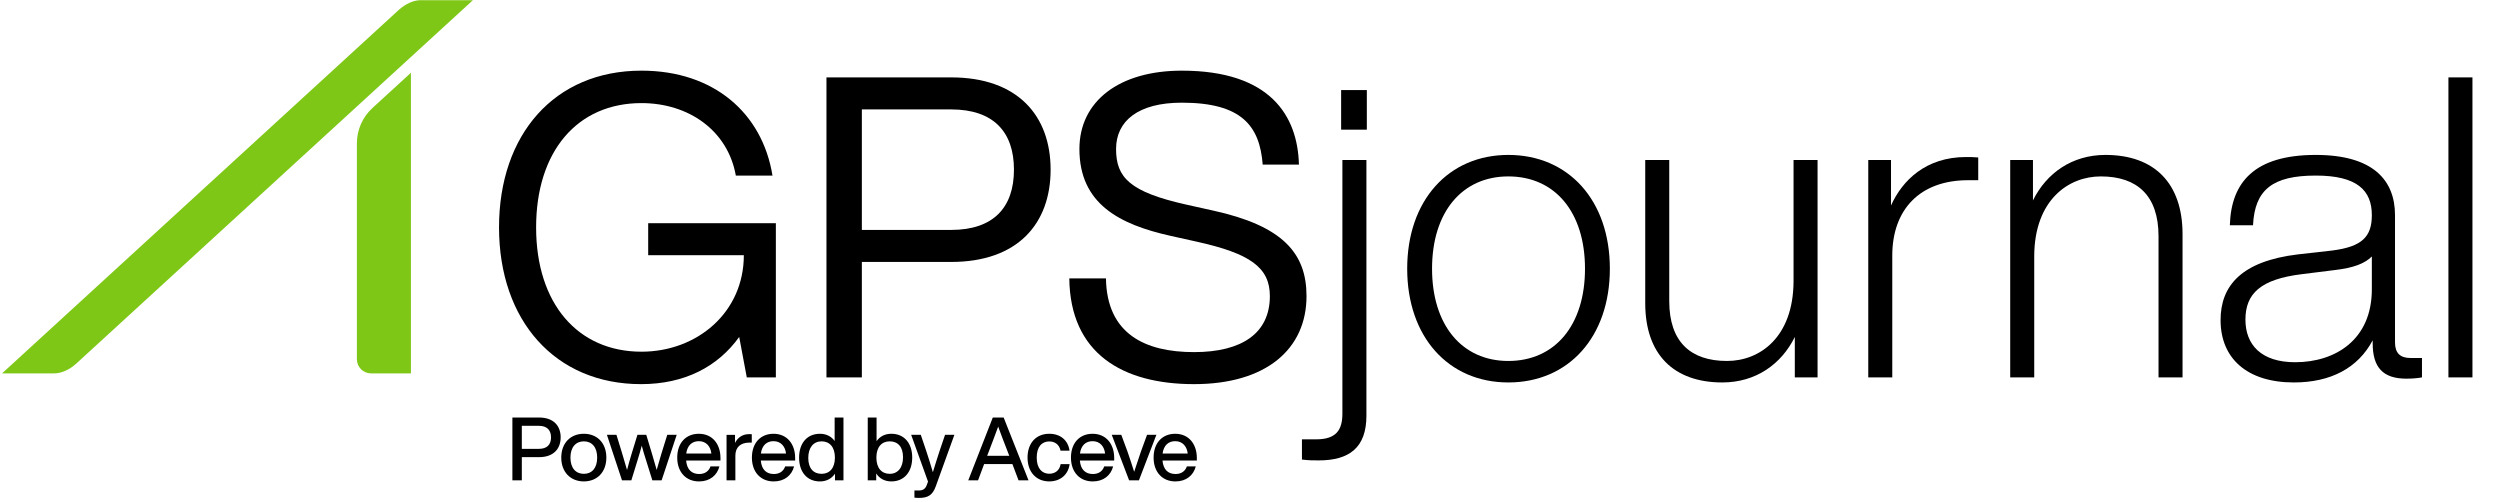 <svg width="623" height="125" viewBox="0 0 623 125" fill="none" xmlns="http://www.w3.org/2000/svg">
<path d="M13.575 93.043H0.516L99.395 2.452C101.024 0.968 103.083 0.047 104.788 0.047H117.848L18.968 90.638C17.34 92.122 15.28 93.043 13.575 93.043Z" fill="#7EC716"/>
<path d="M102.41 93.043H92.455C90.511 93.043 88.938 91.47 88.938 89.522V35.712C88.938 32.373 90.34 29.18 92.805 26.92L102.402 18.129V93.035L102.415 93.047L102.41 93.043Z" fill="#7EC716"/>
<path d="M139.715 108.995C139.715 111.896 137.888 113.921 134.348 113.921H130.039V119.707H127.688V104.047H134.352C137.892 104.047 139.719 106.068 139.719 108.995H139.715ZM137.317 108.995C137.317 107.168 136.285 106.115 134.306 106.115H130.039V111.853H134.306C136.285 111.853 137.317 110.822 137.317 108.995Z" fill="black"/>
<path d="M139.867 114.031C139.867 110.403 142.176 108.094 145.496 108.094C148.816 108.094 151.103 110.403 151.103 114.031C151.103 117.66 148.794 119.968 145.496 119.968C142.197 119.968 139.867 117.66 139.867 114.031ZM148.816 114.031C148.816 111.435 147.496 109.984 145.496 109.984C143.496 109.984 142.155 111.435 142.155 114.031C142.155 116.628 143.474 118.078 145.496 118.078C147.517 118.078 148.816 116.628 148.816 114.031Z" fill="black"/>
<path d="M168.636 108.355L164.876 119.702H162.567L161.007 114.712C160.609 113.523 160.258 112.272 159.928 111.062C159.599 112.272 159.248 113.523 158.871 114.712L157.332 119.702H155.002L151.242 108.355H153.619L155.069 113.083C155.488 114.445 155.881 115.79 156.258 117.13C156.609 115.769 156.985 114.449 157.399 113.083L158.85 108.355H161.049L162.478 113.083C162.876 114.424 163.269 115.765 163.646 117.109C164.018 115.769 164.415 114.428 164.813 113.083L166.284 108.355H168.636Z" fill="black"/>
<path d="M179.537 114.758H170.982C171.18 117.067 172.411 118.124 174.238 118.124C175.709 118.124 176.657 117.376 177.054 116.234H179.274C178.704 118.433 176.923 119.972 174.196 119.972C170.986 119.972 168.766 117.685 168.766 114.035C168.766 110.386 170.922 108.098 174.153 108.098C177.583 108.098 179.541 110.715 179.541 114.124V114.763L179.537 114.758ZM171.007 113.02H177.274C177.075 111.261 175.997 109.941 174.153 109.941C172.504 109.941 171.295 110.931 171.007 113.02Z" fill="black"/>
<path d="M187.343 108.205V110.294H186.793C184.615 110.294 183.254 111.372 183.254 113.55V119.707H181.055V108.361H183.165V110.383C183.782 109.152 184.903 108.184 186.704 108.184C186.903 108.184 187.102 108.184 187.343 108.205Z" fill="black"/>
<path d="M198.146 114.758H189.591C189.79 117.067 191.02 118.124 192.847 118.124C194.319 118.124 195.266 117.376 195.664 116.234H197.884C197.313 118.433 195.533 119.972 192.805 119.972C189.595 119.972 187.375 117.685 187.375 114.035C187.375 110.386 189.532 108.098 192.763 108.098C196.192 108.098 198.15 110.715 198.15 114.124V114.763L198.146 114.758ZM189.612 113.02H195.879C195.681 111.261 194.602 109.941 192.758 109.941C191.109 109.941 189.9 110.931 189.612 113.02Z" fill="black"/>
<path d="M210.191 104.047V119.707H208.081V118.036C207.269 119.246 205.992 119.973 204.322 119.973C201.154 119.973 199.133 117.664 199.133 114.036C199.133 110.407 201.154 108.098 204.322 108.098C205.929 108.098 207.18 108.758 207.992 109.9V104.051H210.191V104.047ZM208.06 114.031C208.06 111.435 206.762 109.984 204.74 109.984C202.719 109.984 201.421 111.524 201.421 114.12C201.421 116.717 202.719 118.078 204.74 118.078C206.762 118.078 208.06 116.628 208.06 114.031Z" fill="black"/>
<path d="M227.322 114.031C227.322 117.66 225.275 119.969 222.133 119.969C220.441 119.969 219.164 119.241 218.352 117.99V119.707H216.242V104.047H218.441V109.942C219.253 108.775 220.509 108.094 222.137 108.094C225.284 108.094 227.326 110.403 227.326 114.031H227.322ZM225.034 113.942C225.034 111.346 223.736 109.984 221.714 109.984C219.693 109.984 218.395 111.435 218.395 114.031C218.395 116.628 219.693 118.078 221.714 118.078C223.736 118.078 225.034 116.539 225.034 113.942Z" fill="black"/>
<path d="M237.834 108.355L233.216 121.131C232.425 123.398 231.236 124.079 229.016 124.079C228.577 124.079 228.247 124.057 227.875 124.011V122.231H228.974C230.073 122.231 230.623 121.749 230.953 120.869C231.042 120.607 231.152 120.298 231.262 120.01L227.062 108.355H229.46L230.78 112.246C231.372 114.048 231.947 115.874 232.471 117.676C233.021 115.874 233.592 114.048 234.188 112.246L235.508 108.355H237.838H237.834Z" fill="black"/>
<path d="M252.284 115.638H245.247L243.729 119.707H241.289L247.404 104.047H250.111L256.31 119.707H253.824L252.284 115.638ZM251.515 113.592L251.185 112.733C250.546 111.126 249.535 108.487 248.745 106.314C247.954 108.492 246.943 111.13 246.326 112.733L245.996 113.592H251.515Z" fill="black"/>
<path d="M256.062 114.031C256.062 110.403 258.219 108.094 261.471 108.094C264.288 108.094 266.178 109.743 266.529 112.314H264.288C263.979 110.733 262.816 110.005 261.471 110.005C259.67 110.005 258.35 111.282 258.35 114.031C258.35 116.78 259.712 118.057 261.471 118.057C262.833 118.057 264.042 117.308 264.309 115.659H266.55C266.199 118.34 264.174 119.968 261.471 119.968C258.262 119.968 256.062 117.66 256.062 114.031Z" fill="black"/>
<path d="M277.654 114.758H269.099C269.298 117.067 270.528 118.124 272.355 118.124C273.827 118.124 274.774 117.376 275.171 116.234H277.392C276.821 118.433 275.04 119.972 272.313 119.972C269.103 119.972 266.883 117.685 266.883 114.035C266.883 110.386 269.04 108.098 272.27 108.098C275.7 108.098 277.658 110.715 277.658 114.124V114.763L277.654 114.758ZM269.124 113.02H275.391C275.193 111.261 274.114 109.941 272.27 109.941C270.621 109.941 269.412 110.931 269.124 113.02Z" fill="black"/>
<path d="M288.173 108.355L283.817 119.702H281.377L277.047 108.355H279.423L280.963 112.513C281.513 114.141 282.13 115.921 282.633 117.57C283.162 115.921 283.775 114.141 284.325 112.513L285.843 108.355H288.173Z" fill="black"/>
<path d="M298.248 114.758H289.693C289.891 117.067 291.122 118.124 292.949 118.124C294.42 118.124 295.368 117.376 295.765 116.234H297.985C297.415 118.433 295.634 119.972 292.907 119.972C289.697 119.972 287.477 117.685 287.477 114.035C287.477 110.386 289.633 108.098 292.864 108.098C296.294 108.098 298.252 110.715 298.252 114.124V114.763L298.248 114.758ZM289.714 113.02H295.981C295.782 111.261 294.704 109.941 292.86 109.941C291.211 109.941 290.001 110.931 289.714 113.02Z" fill="black"/>
<path d="M616.133 94.047H610.148V19.287H616.133V94.047Z" fill="black"/>
<path d="M600.722 89.217H603.557V94.047C602.402 94.257 601.037 94.362 599.672 94.362C593.792 94.362 591.272 91.527 591.272 85.542V84.807C587.597 91.737 580.772 95.307 571.637 95.307C559.982 95.307 553.367 89.322 553.367 79.767C553.367 71.157 558.617 65.067 572.687 63.387L581.087 62.442C588.647 61.497 591.062 58.977 591.062 53.622C591.062 47.427 587.387 43.752 577.097 43.752C566.387 43.752 561.872 47.217 561.452 56.142H555.677C555.992 45.432 561.767 38.607 577.097 38.607C591.377 38.607 596.837 44.907 596.837 53.622V85.332C596.837 87.957 598.097 89.217 600.722 89.217ZM571.952 90.267C581.927 90.267 591.062 84.702 591.062 72.102V63.912C589.277 65.697 586.442 66.747 582.032 67.272L573.632 68.322C563.342 69.582 559.562 73.152 559.562 79.662C559.562 85.857 563.447 90.267 571.952 90.267Z" fill="black"/>
<path d="M524.675 38.607C536.855 38.607 543.89 45.642 543.89 58.347V94.047H537.905V58.872C537.905 48.792 532.655 43.962 523.52 43.962C515.435 43.962 507.035 49.842 506.93 63.702V94.047H500.945V39.867H506.615V49.947C509.975 43.122 516.38 38.607 524.675 38.607Z" fill="black"/>
<path d="M489.93 39.133C490.875 39.133 491.82 39.133 492.975 39.238V44.908H490.455C478.38 44.908 471.555 52.258 471.555 63.703V94.048H465.57V39.868H471.24V51.208C474.075 44.908 479.955 39.133 489.93 39.133Z" fill="black"/>
<path d="M446.952 70.212V39.867H452.937V94.047H447.267V83.967C443.907 90.792 437.502 95.307 429.207 95.307C417.027 95.307 409.992 88.272 409.992 75.567V39.867H415.977V75.042C415.977 85.122 421.227 89.952 430.362 89.952C438.552 89.952 446.847 84.072 446.952 70.212Z" fill="black"/>
<path d="M375.872 95.307C360.962 95.307 350.672 83.967 350.672 66.957C350.672 49.947 360.962 38.607 375.872 38.607C390.887 38.607 401.177 49.947 401.177 66.957C401.177 83.967 390.887 95.307 375.872 95.307ZM375.872 89.952C387.527 89.952 394.982 81.027 394.982 66.957C394.982 52.887 387.527 43.962 375.872 43.962C364.322 43.962 356.867 52.887 356.867 66.957C356.867 81.027 364.322 89.952 375.872 89.952Z" fill="black"/>
<path d="M340.615 32.307H334.21V22.438H340.615V32.307ZM328.645 114.732C327.175 114.732 326.23 114.733 324.445 114.523V109.482H328.015C332.95 109.482 334.525 107.173 334.525 103.077V39.867H340.51V103.603C340.51 111.478 336.31 114.732 328.645 114.732Z" fill="black"/>
<path d="M297.549 95.727C279.699 95.727 266.679 88.062 266.469 69.372H275.604C275.814 83.232 285.369 87.747 297.549 87.747C309.519 87.747 316.449 83.022 316.449 73.782C316.449 66.642 311.514 63.177 298.284 60.237L291.669 58.767C278.964 55.932 268.989 50.787 268.989 37.137C268.989 25.167 278.964 17.607 294.504 17.607C316.554 17.607 323.379 28.842 323.694 41.022H314.664C313.929 31.362 309.414 25.587 294.504 25.587C283.689 25.587 278.124 30.102 278.124 37.137C278.124 44.277 281.589 47.847 295.659 50.997L302.274 52.467C319.494 56.247 325.584 62.967 325.584 73.782C325.584 87.012 315.504 95.727 297.549 95.727Z" fill="black"/>
<path d="M237.033 19.287C253.623 19.287 261.813 28.842 261.813 42.282C261.813 55.722 253.623 65.277 237.033 65.277H214.773V94.047H205.953V19.287H237.033ZM214.773 57.297H237.033C247.533 57.297 252.678 51.732 252.678 42.282C252.678 32.832 247.533 27.267 237.033 27.267H214.773V57.297Z" fill="black"/>
<path d="M161.529 63.597V55.617H193.344V94.047H186.099L184.209 83.967C178.854 91.422 170.559 95.727 159.744 95.727C138.324 95.727 124.359 79.872 124.359 56.667C124.359 33.462 138.219 17.607 159.849 17.607C177.909 17.607 189.984 28.212 192.504 43.752H183.369C181.374 32.517 171.609 25.692 159.849 25.692C143.889 25.692 133.599 37.662 133.599 56.667C133.599 75.672 143.994 87.642 159.849 87.642C173.709 87.642 185.364 77.877 185.364 63.597H161.529Z" fill="black"/>
</svg>
